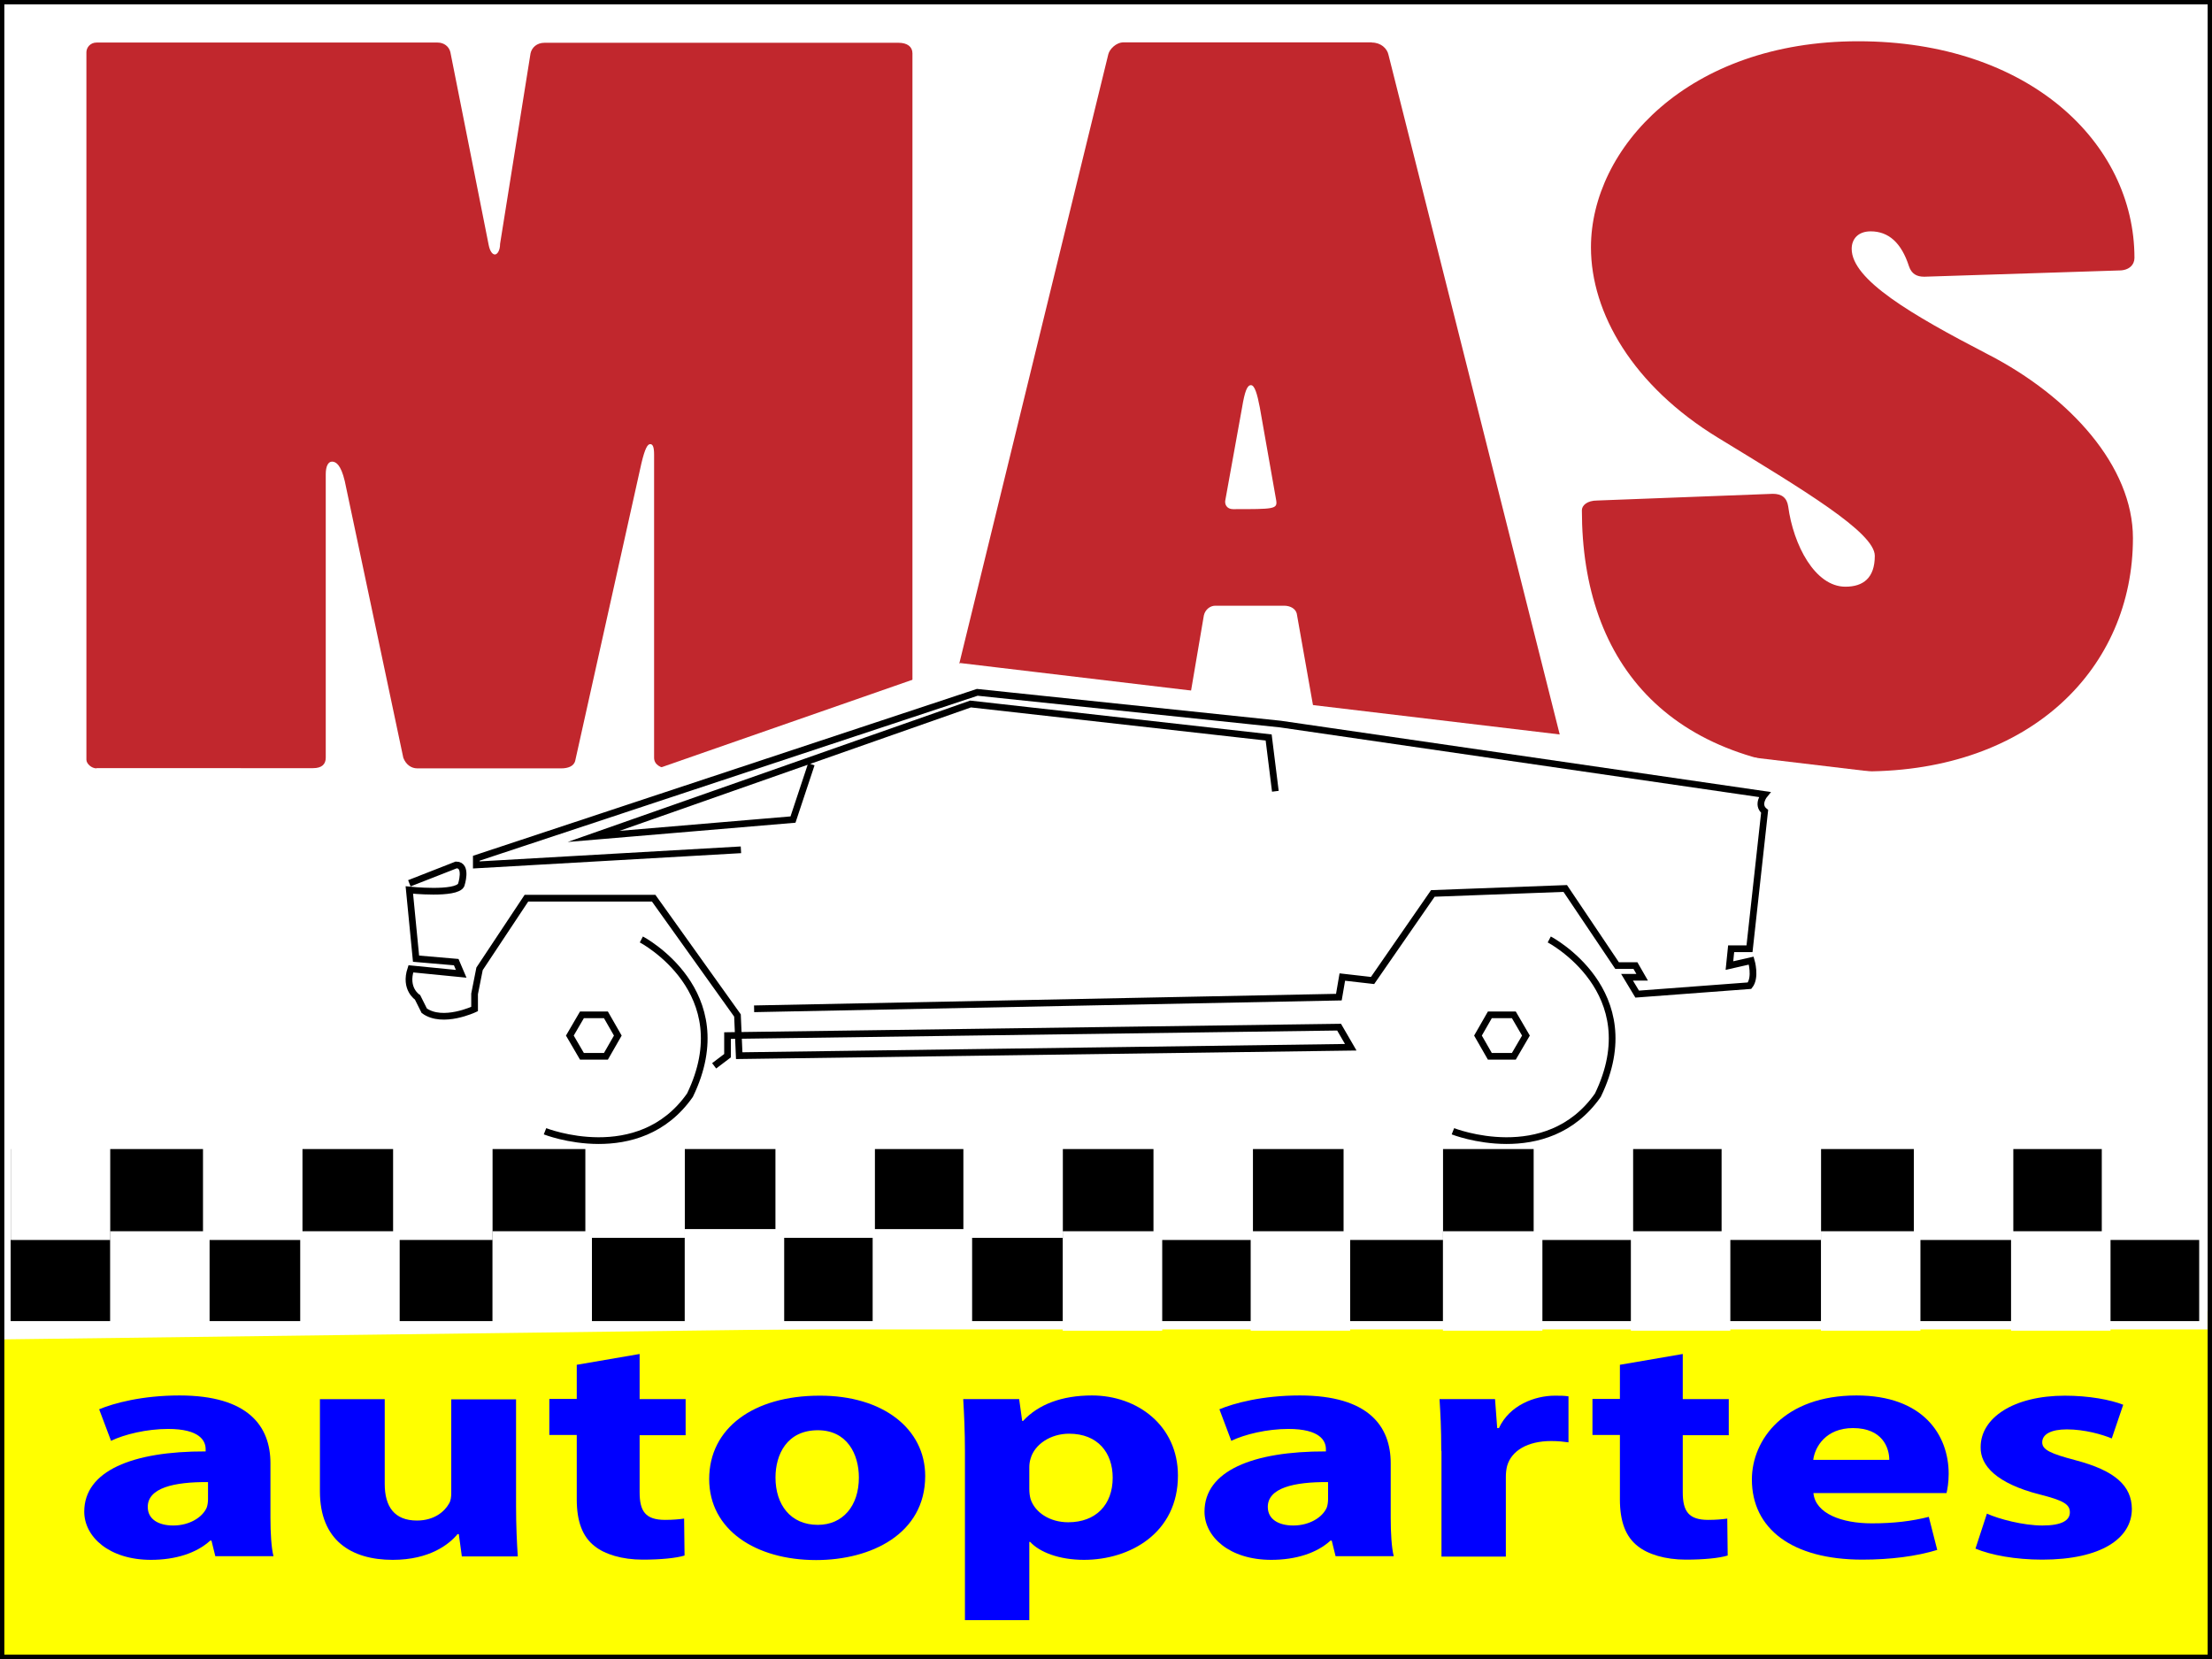 <?xml version="1.0" encoding="utf-8"?>
<!-- Generator: Adobe Illustrator 21.0.0, SVG Export Plug-In . SVG Version: 6.00 Build 0)  -->
<svg version="1.1" xmlns="http://www.w3.org/2000/svg" xmlns:xlink="http://www.w3.org/1999/xlink" x="0px" y="0px"
	 viewBox="0 0 1024 768" style="enable-background:new 0 0 1024 768;" xml:space="preserve">
<rect x="0" y="0" width="1024" height="768" fill="#808080" stroke="none"/>
<style type="text/css">
	.st0{fill:#FFFF00;stroke:#000000;stroke-width:3;stroke-miterlimit:10;}
	.st1{fill:#FFFFFF;}
	.st2{fill:#C1272D;}
	.st3{fill:#FFFFFF;stroke:#FFFFFF;stroke-width:4.022;stroke-miterlimit:10;}
	.st4{stroke:#FFFFFF;stroke-width:3.856;stroke-miterlimit:10;}
	.st5{fill:#FFFFFF;stroke:#FFFFFF;stroke-width:4.048;stroke-miterlimit:10;}
	.st6{fill:none;}
	.st7{fill:none;stroke:#000000;stroke-width:3.102;stroke-miterlimit:10;}
	.st8{fill:#0000FF;}
	.st9{fill:none;stroke:#000000;stroke-width:4.022;stroke-miterlimit:10;}
</style>
<g id="base_general">
	<rect class="st0" width="1024" height="768"/>
</g>
<g id="fondo_MAS">
	<rect class="st1" width="1024" height="543"/>
</g>
<g id="MAS">
	<g>
		<path class="st2" d="M44.7,355.7c-2.4,0-4.7-2.2-4.7-4V24.2c0-2.2,1.8-4.5,4.7-4.5h157.9c2.9,0,5.3,1.8,5.9,4.5l17.7,89.1
			c0.6,3.1,1.8,4.5,2.9,4.5s2.4-1.8,2.4-4.9l14.1-88.2c0.6-2.7,2.9-4.9,6.5-4.9h163.8c4.1,0,6.5,1.8,6.5,4.9v326.5
			c0,2.7-2.9,4.5-6.5,4.5H309.3c-3.5,0-6.5-1.8-6.5-4.9V210.5c0-3.6-0.6-4.9-1.8-4.9c-1.2,0-2.4,1.8-4.1,9l-30.6,137.5
			c-0.6,2.7-3.5,3.6-6.5,3.6h-66.6c-2.9,0-5.3-1.8-6.5-4.9l-27.1-128.1c-1.8-7.6-4.1-9-5.9-9s-2.9,2.2-2.9,5.8v131.2
			c0,3.1-1.8,4.9-5.9,4.9H44.7z"/>
		<path class="st2" d="M635.1,19.7c4.1,0,7.1,2.7,7.7,5.8l80.7,320.3c1.2,4.9-1.8,9.9-8.2,9.9h-95.4c-3.5,0-7.1-1.8-7.7-4.5
			L600.3,284c-0.6-2.2-2.9-3.6-5.9-3.6h-31.8c-2.4,0-4.7,1.8-5.3,4.5l-11.2,65.8c-0.6,3.1-4.7,4.9-7.7,4.9h-97.2
			c-5.3,0-8.2-3.1-7.1-7.6l79-323c0.6-2.2,3.5-5.4,7.1-5.4H635.1z M583.2,188.6c-1.2-6.3-2.4-10.3-4.1-10.3c-1.8,0-2.9,3.1-4.1,10.3
			l-7.7,42.6c-0.6,2.2,0.6,4.5,3.5,4.5c18.9,0,20.6,0,20-4L583.2,188.6z"/>
		<path class="st2" d="M890.8,128.1c-3.5,0-5.9-1.3-7.1-4.9c-3.5-10.8-9.4-16.1-17.7-16.1c-5.9,0-8.8,3.6-8.8,8.1
			c0,14.3,27.7,30.5,63,48.8c38.3,19.7,67.2,52,67.2,85.1c0,60-47.1,108-124.3,108c-89.6,0-130.8-49.3-130.8-120.9
			c0-2.2,2.4-4.5,7.1-4.5l81.3-3.1c4.1,0,6.5,1.8,7.1,5.8c2.4,17.9,12.4,37.2,26.5,37.2c8.2,0,13.6-4,13.6-14.3
			c0-10.8-33-30.5-72.5-54.6s-58.9-57.8-58.9-88.2c0-45.7,44.8-95.4,123.7-95.4c79,0,127.9,47,127.9,100.3c0,3.1-2.4,5.8-7.1,5.8
			L890.8,128.1z"/>
	</g>
</g>
<g id="base_tesla">
	<polygon class="st3" points="3,618 1024,605 1024,378 444.8,309 3,463 	"/>
</g>
<g id="cuadritos_az">
	<g>
		<rect x="3" y="530" class="st4" width="1017" height="83.5"/>
	</g>
</g>
<g id="cuadritos_bl">
	<rect x="7" y="530" class="st5" width="42" height="42"/>
	<rect x="53" y="572" class="st5" width="42" height="42"/>
	<rect x="96" y="530" class="st5" width="42" height="42"/>
	<rect x="230" y="572" transform="matrix(-1 -1.224647e-16 1.224647e-16 -1 502 1186)" class="st5" width="42" height="42"/>
	<rect x="184" y="530" transform="matrix(-1 -1.224647e-16 1.224647e-16 -1 410 1102)" class="st5" width="42" height="42"/>
	<rect x="141" y="572" transform="matrix(-1 -1.224647e-16 1.224647e-16 -1 324 1186)" class="st5" width="42" height="42"/>
	<rect x="273" y="529" class="st5" width="42" height="42"/>
	<rect x="319" y="571" class="st5" width="42" height="42"/>
	<rect x="361" y="529" class="st5" width="42" height="42"/>
	<rect x="448" y="529" transform="matrix(-1 -1.224647e-16 1.224647e-16 -1 938 1100)" class="st5" width="42" height="42"/>
	<rect x="406" y="571" transform="matrix(-1 -1.224647e-16 1.224647e-16 -1 854 1184)" class="st5" width="42" height="42"/>
	<rect x="670" y="572" transform="matrix(-1 -1.224647e-16 1.224647e-16 -1 1382 1186)" class="st5" width="42" height="42"/>
	<rect x="624" y="530" transform="matrix(-1 -1.224647e-16 1.224647e-16 -1 1290 1102)" class="st5" width="42" height="42"/>
	<rect x="581" y="572" transform="matrix(-1 -1.224647e-16 1.224647e-16 -1 1204 1186)" class="st5" width="42" height="42"/>
	<rect x="494" y="572" class="st5" width="42" height="42"/>
	<rect x="536" y="530" class="st5" width="42" height="42"/>
	<rect x="845" y="572" transform="matrix(-1 -1.224647e-16 1.224647e-16 -1 1732 1186)" class="st5" width="42" height="42"/>
	<rect x="799" y="530" transform="matrix(-1 -1.224647e-16 1.224647e-16 -1 1640 1102)" class="st5" width="42" height="42"/>
	<rect x="757" y="572" transform="matrix(-1 -1.224647e-16 1.224647e-16 -1 1556 1186)" class="st5" width="42" height="42"/>
	<rect x="712" y="530" class="st5" width="42" height="42"/>
	<rect x="975" y="530" transform="matrix(-1 -1.224647e-16 1.224647e-16 -1 1992 1102)" class="st5" width="42" height="42"/>
	<rect x="933" y="572" transform="matrix(-1 -1.224647e-16 1.224647e-16 -1 1908 1186)" class="st5" width="42" height="42"/>
	<rect x="888" y="530" class="st5" width="42" height="42"/>
</g>
<g id="tesla">
	<g>
		<g>
			<polygon class="st6" points="280.5,469.8 269.4,469.8 263.8,479.4 269.4,489 280.5,489 286,479.4 			"/>
			<polygon class="st7" points="280.5,469.8 269.4,469.8 263.8,479.4 269.4,489 280.5,489 286,479.4 			"/>
			<g>
				<path class="st7" d="M252.3,523.7c0,0,43.4,17.1,67.1-16.7c23.3-48.1-22.5-72.1-22.5-72.1"/>
			</g>
		</g>
		<g>
			<polygon class="st6" points="700.8,469.8 689.7,469.8 684.2,479.4 689.7,489 700.8,489 706.4,479.4 			"/>
			<polygon class="st7" points="700.8,469.8 689.7,469.8 684.2,479.4 689.7,489 700.8,489 706.4,479.4 			"/>
			<g>
				<path class="st7" d="M672.6,523.7c0,0,43.4,17.1,67.1-16.7c23.3-48.1-22.5-72.1-22.5-72.1"/>
			</g>
		</g>
		<g>
			<path class="st7" d="M330.6,493.4l6.2-4.7v-9.3l283.1-3.9l5.4,9.3l-283.1,3.9l-0.8-18.6l-38.8-54.3h-58.9L222,448.5l-2.3,11.6v7
				c0,0-14.7,7-23.3,0.8l-3.1-6.2c0,0-6.2-3.9-3.1-13.2l23.3,2.3l-2.3-5.4l-18.6-1.6l-3.1-31.8c0,0,21.7,2.3,24-2.3
				c0,0,3.1-9.3-2.3-9.3l-21.7,8.5"/>
		</g>
		<g>
			<polyline class="st7" points="375.6,353.8 367.1,379.4 274.8,387.2 449.3,325.9 587.3,341.4 590.4,366.3 			"/>
		</g>
		<g>
			<path class="st7" d="M343,393.4l-122.5,7v-3.1l231.9-76.8l140.4,14.7l224.1,32.6c0,0-3.9,4.7,0,7.8l-7,63.6h-8.5l-0.8,7.8
				l10.1-2.3c0,0,2.3,7.8-0.8,11.6l-52,3.9l-4.7-7.8h7l-3.1-5.4h-8.5l-24-35.7l-61.3,2.3l-27.9,40.3l-14-1.6l-1.6,9.3l-270.7,5.4"/>
		</g>
	</g>
</g>
<g id="autopartes">
	<g>
		<path class="st8" d="M99.7,720.5l-1.8-7.3h-0.6c-6.3,5.8-16.1,8.9-27.4,8.9c-19.4,0-30.9-10.7-30.9-22.3c0-18.9,22.3-28,56.2-27.9
			v-1c0-3.9-2.7-9.4-17.4-9.4c-9.8,0-20.2,2.5-26.4,5.5l-5.5-14.6c6.7-2.8,19.8-6.4,37.2-6.4c31.9,0,42.1,14.3,42.1,31.4v25.3
			c0,7,0.4,13.7,1.4,17.7H99.7z M96.2,686.1c-15.7-0.1-27.8,2.7-27.8,11.5c0,5.8,5.1,8.6,11.8,8.6c7.4,0,13.5-3.7,15.5-8.3
			c0.4-1.2,0.6-2.5,0.6-3.9V686.1z"/>
		<path class="st8" d="M238.9,697.1c0,9.5,0.4,17.3,0.8,23.4h-25.9l-1.4-10.3h-0.6c-3.7,4.5-12.7,11.9-30,11.9
			c-19.4,0-33.7-9.2-33.7-31.7v-42.7h30v39.2c0,10.6,4.5,17,14.9,17c8.2,0,12.9-4.3,14.9-7.9c0.8-1.3,1-3.1,1-4.9v-43.3h30V697.1z"
			/>
		<path class="st8" d="M296.1,626.8v20.9h21.3v16.7h-21.3v26.4c0,8.8,2.7,12.8,11.8,12.8c3.7,0,6.7-0.3,8.8-0.6l0.2,17.1
			c-3.9,1.2-11,1.9-19.4,1.9c-9.6,0-17.6-2.5-22.3-6.3c-5.5-4.3-8.2-11.3-8.2-21.6v-29.8h-12.7v-16.7h12.7v-15.8L296.1,626.8z"/>
		<path class="st8" d="M428.3,683.3c0,26.7-24.9,38.9-50.5,38.9c-28,0-49.5-14-49.5-37.5c0-23.5,20.4-38.6,51.1-38.6
			C408.7,646,428.3,661.4,428.3,683.3z M359,684c0,12.5,6.9,21.9,19.6,21.9c11.6,0,19-8.8,19-21.9c0-10.9-5.5-21.9-19-21.9
			C364.3,662.1,359,673.3,359,684z"/>
		<path class="st8" d="M446.7,672.1c0-9.5-0.4-17.7-0.8-24.4h25.9l1.4,10.1h0.4c7.1-7.7,18-11.8,31.9-11.8c21,0,39.8,13.9,39.8,37.1
			c0,26.5-22.1,39-43.5,39c-11.6,0-20.6-3.6-24.9-8.3h-0.4V750h-29.8V672.1z M476.5,689.2c0,1.8,0.2,3.4,0.6,4.8
			c2,6.1,8.8,10.7,17.4,10.7c12.9,0,20.6-8.2,20.6-20.6c0-11.6-6.9-20.4-20.2-20.4c-8.4,0-15.9,4.8-17.8,11.5
			c-0.4,1.2-0.6,2.7-0.6,4V689.2z"/>
		<path class="st8" d="M618.3,720.5l-1.8-7.3h-0.6c-6.3,5.8-16.1,8.9-27.4,8.9c-19.4,0-30.9-10.7-30.9-22.3
			c0-18.9,22.3-28,56.2-27.9v-1c0-3.9-2.7-9.4-17.4-9.4c-9.8,0-20.2,2.5-26.4,5.5l-5.5-14.6c6.7-2.8,19.8-6.4,37.2-6.4
			c31.9,0,42.1,14.3,42.1,31.4v25.3c0,7,0.4,13.7,1.4,17.7H618.3z M614.7,686.1c-15.7-0.1-27.8,2.7-27.8,11.5
			c0,5.8,5.1,8.6,11.8,8.6c7.4,0,13.5-3.7,15.5-8.3c0.4-1.2,0.6-2.5,0.6-3.9V686.1z"/>
		<path class="st8" d="M667.2,671.7c0-10.7-0.4-17.7-0.8-24h25.7l1,13.4h0.8c4.9-10.6,16.6-15,25.9-15c2.7,0,4.1,0,6.3,0.3v21.3
			c-2.2-0.3-4.7-0.6-8-0.6c-11,0-18.4,4.5-20.4,11.5c-0.4,1.5-0.6,3.3-0.6,5.1v36.9h-29.8V671.7z"/>
		<path class="st8" d="M779,626.8v20.9h21.3v16.7H779v26.4c0,8.8,2.7,12.8,11.8,12.8c3.7,0,6.7-0.3,8.8-0.6l0.2,17.1
			c-3.9,1.2-11,1.9-19.4,1.9c-9.6,0-17.6-2.5-22.3-6.3c-5.5-4.3-8.2-11.3-8.2-21.6v-29.8h-12.7v-16.7h12.7v-15.8L779,626.8z"/>
		<path class="st8" d="M839.5,691.3c1,9.4,13.1,13.9,27,13.9c10.2,0,18.4-1,26.4-3l3.9,15.3c-9.8,3-21.7,4.5-34.7,4.5
			c-32.5,0-51.1-14.3-51.1-37.1c0-18.5,15.1-38.9,48.4-38.9c30.9,0,42.7,18.3,42.7,36.3c0,3.9-0.6,7.3-1,8.9H839.5z M874.6,675.8
			c0-5.5-3.1-14.7-16.8-14.7c-12.5,0-17.6,8.6-18.4,14.7H874.6z"/>
		<path class="st8" d="M919.8,700.7c5.5,2.5,16.8,5.5,25.7,5.5c9,0,12.7-2.4,12.7-6.1c0-3.7-2.9-5.5-14.1-8.3
			c-19.8-5.1-27.4-13.3-27.2-21.9c0-13.6,15.3-23.8,39-23.8c11.2,0,21.2,1.9,27,4.2l-5.3,15.6c-4.3-1.8-12.5-4.2-20.8-4.2
			c-7.2,0-11.4,2.2-11.4,6c0,3.4,3.7,5.2,15.5,8.3c18.2,4.8,25.9,11.8,26,22.5c0,13.6-14.1,23.5-41.5,23.5
			c-12.5,0-23.7-2.1-30.9-5.1L919.8,700.7z"/>
	</g>
</g>
<g>
	<rect class="st9" width="1024" height="768"/>
</g>
</svg>
